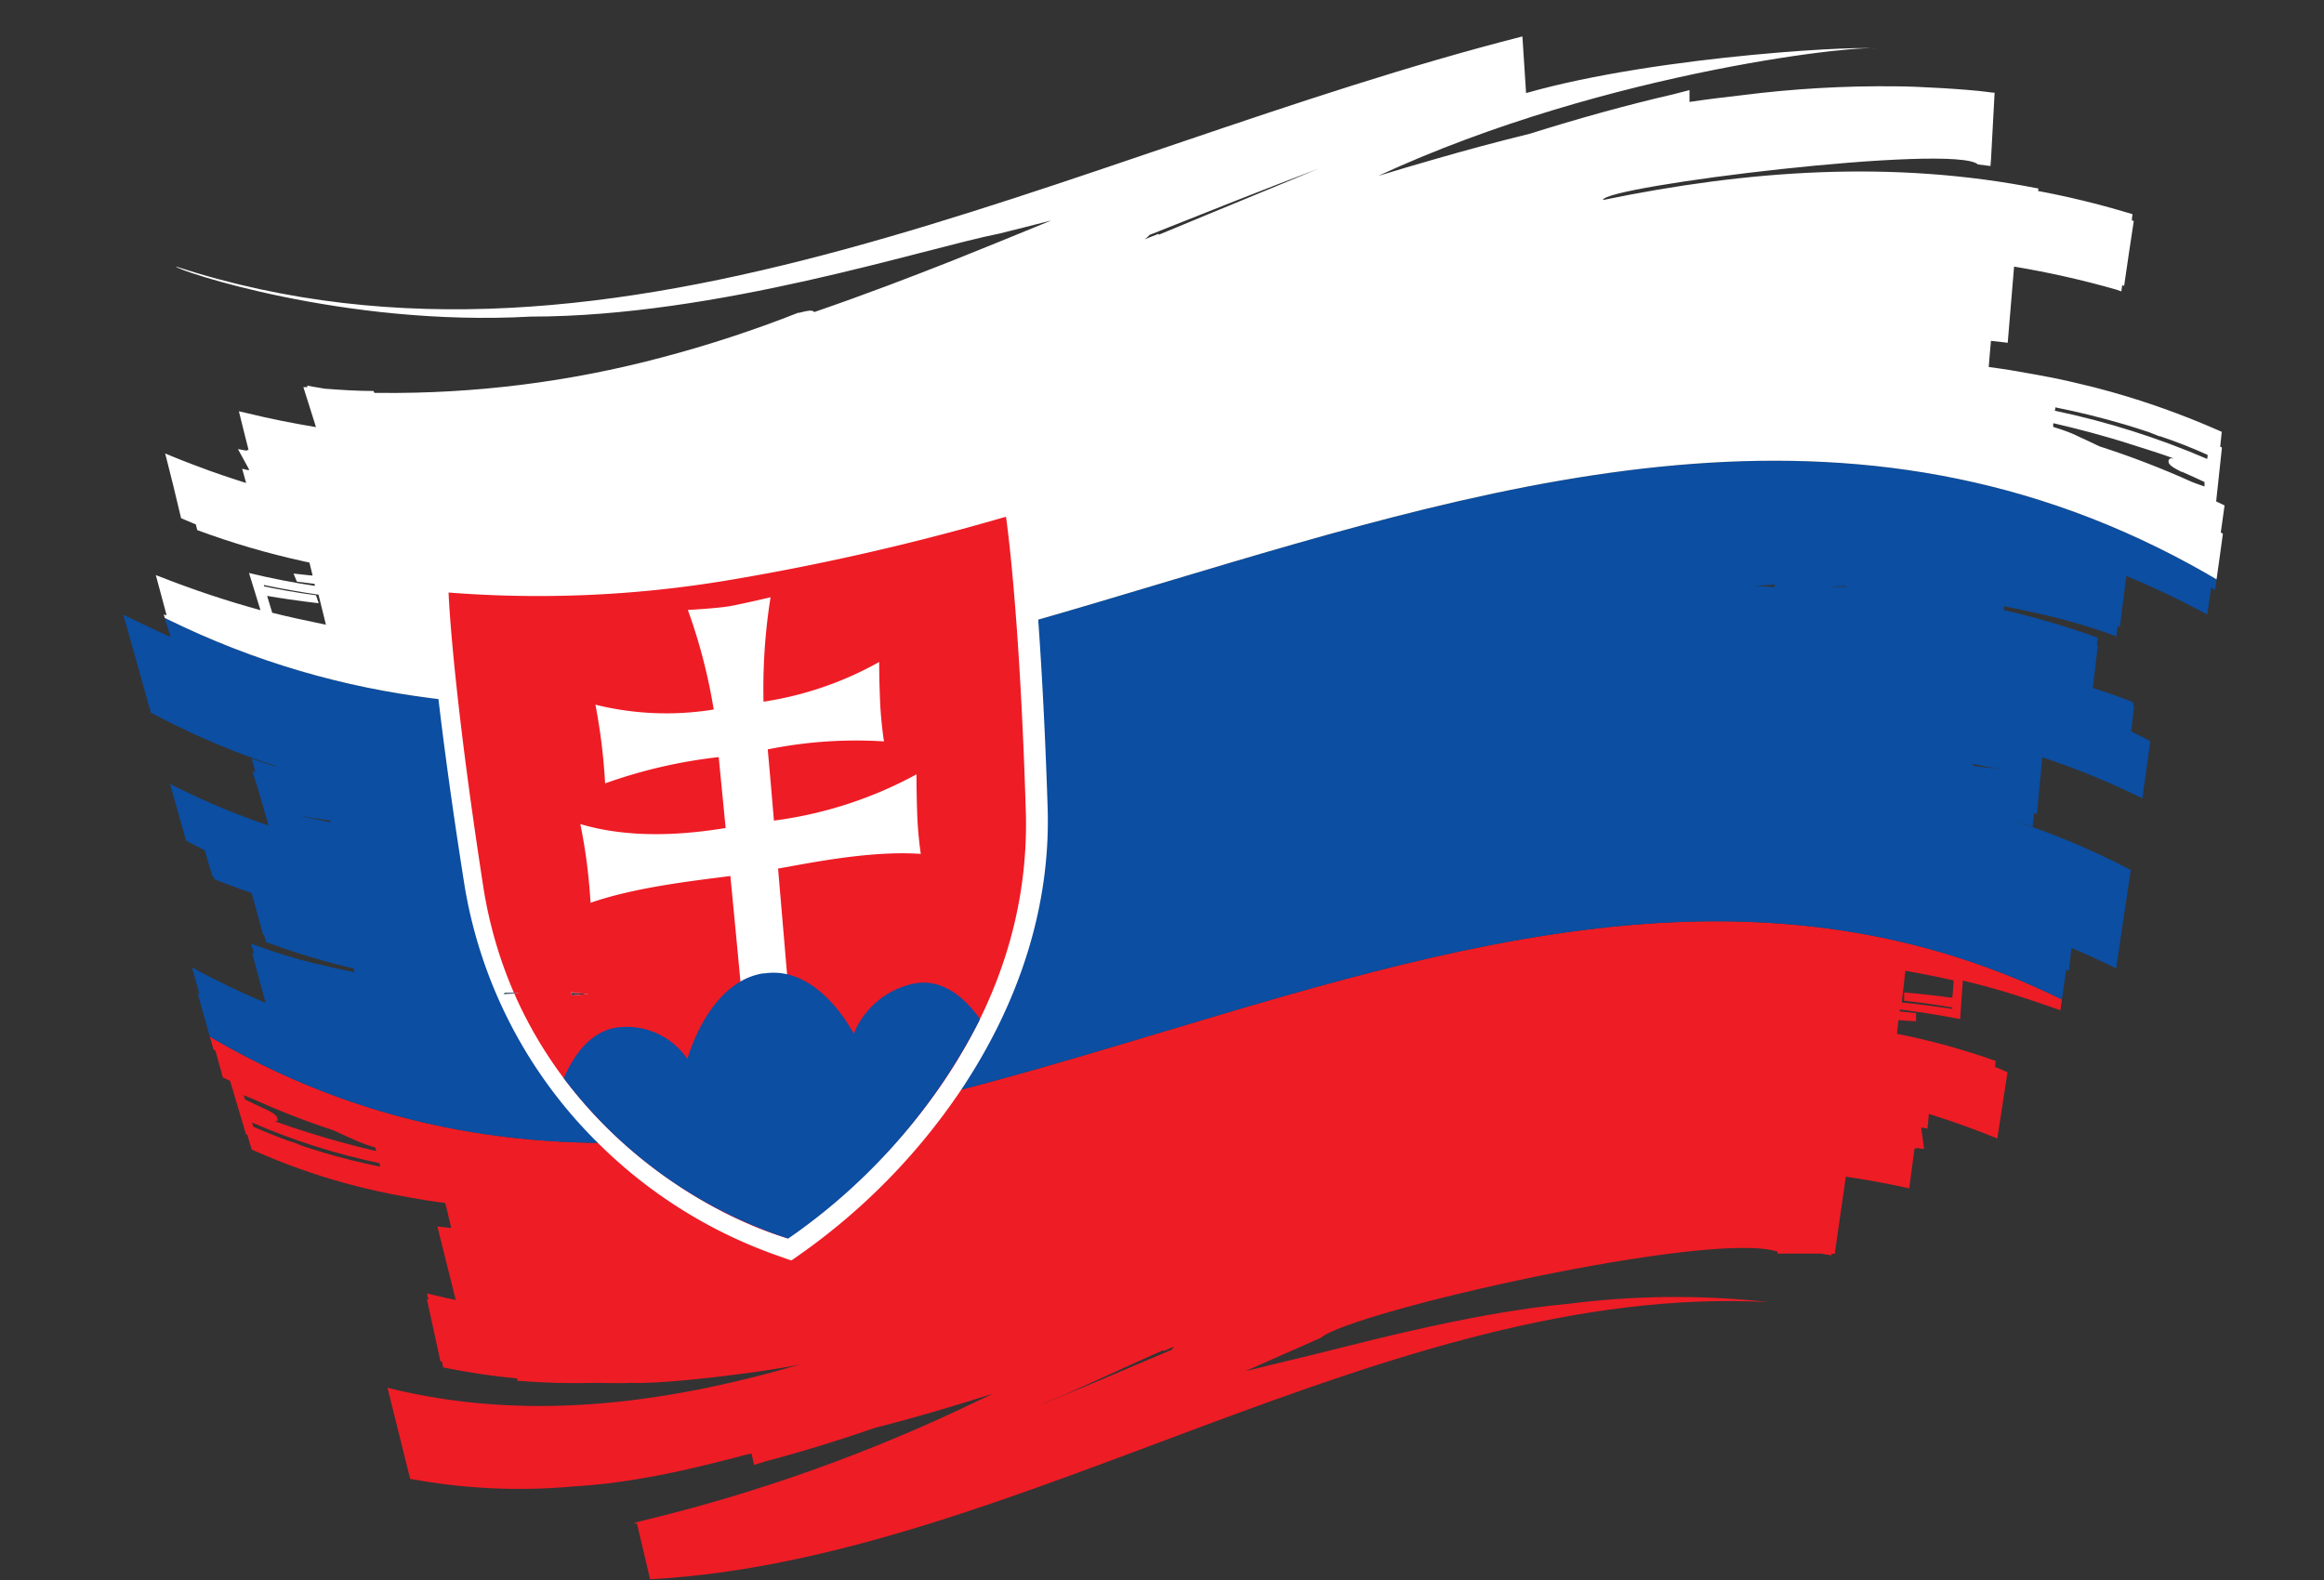 <svg xmlns="http://www.w3.org/2000/svg" xmlns:xlink="http://www.w3.org/1999/xlink" viewBox="0 0 241.16 164.02"><rect x="0" y="0" width="241.16" height="164.02" fill="#333333" stroke="none"/><defs><style>.cls-1{fill:none;}.cls-2{clip-path:url(#clip-path);}.cls-3{fill:#ee1c25;}.cls-4{fill:#0b4ea2;}.cls-5{fill:#fff;}</style><clipPath id="clip-path" transform="translate(12.79 3.78)"><path class="cls-1" d="M217.06,57.48c.28-2,.56-3.91.82-5.87l-.22-.12.33-2.37.06-.44-.58-.28-.29-.14.6-5.59-.18-.09c.05-.52.11-1,.16-1.54l-.59-.26a84.09,84.09,0,0,0-11-3.92c-1.06-.3-2.14-.57-3.21-.82l-1.11-.26c-1.23-.28-2.48-.52-3.72-.74-1.52-.28-3-.53-4.55-.73v0h0l.06-.78h0c.05-.64.11-1.29.17-1.93,1.1.11,1.74.2,1.74.2.23-2.64.44-5.28.66-7.91a95.75,95.75,0,0,1,10.54,2.37l.59.2.09-.64.2.07c.33-2.24.65-4.49,1-6.73l-.19-.06c0-.08,0-.14,0-.21l.06-.44-.61-.18a89.74,89.74,0,0,0-9.2-2.23l.06-.25c-15.13-3-30.19-1.91-45.2,1.19-.06-1.43,36.48-5.91,38.92-3.69l1.29.16.06-.75q.19-3.43.37-6.86s-.28,0-.76-.08c-2-.27-7.24-.58-9.44-.58a115.5,115.5,0,0,0-16,.92c-1.81.2-3.64.43-5.46.7,0-.41,0-.82,0-1.23l-.65.17c-.31.07-.61.16-.92.24-5,1.15-10,2.55-15,4.12-3.3.81-6.62,1.7-9.93,2.66-1.94.55-3.87,1.13-5.81,1.72,24-11.13,51.66-13.82,51.65-13.16,0-.49-22.4.59-36.3,4.56L145.19,0C98.12,12,51.54,38.9,5.45,23.88c0,.35,17.41,6.28,36.82,5.2,19.4,0,40.8-7.07,48.66-8.62,1.79-.44,3.61-.91,5.37-1.36l-.48.2q-5,2.06-9.65,3.92C82,24.87,77.06,26.77,71.7,28.61c-.19-.28-.82-.11-1.55.07l-.11,0a126.77,126.77,0,0,1-14.16,4.64A109.48,109.48,0,0,1,26.59,37l-.54,0c0-.07-.06-.13-.08-.2-1.7,0-3.4-.11-5.09-.24l-.39-.07-.78-.13-.61-.12a.75.75,0,0,0,0,.16l-.41,0L20,40.55c-2.24-.37-4.72-.85-7.37-1.5L12,38.91c.33,1.32.65,2.65,1,4a1,1,0,0,0-.24.08l-.86-.16L13.09,45l-.21,0-.54-.13c.13.49.27,1,.41,1.48-1.29-.41-3.15-1-5.53-1.92-.77-.29-1.54-.59-2.28-.9l-.59-.25Q5.21,46.61,6,50l.53.23,1,.42.15.59a82.46,82.46,0,0,0,11,3.23l.64.14.33,1.34h-.15l-1.83-.2c.11.28.23.56.35.84l1.84.23c0,.07,0,.14.05.21-2.29-.34-4.58-.78-6.86-1.34.4,1.29.8,2.57,1.19,3.86A102.25,102.25,0,0,1,3.88,56.1l-.5-.19c.37,1.39.75,2.78,1.12,4.17L4.2,60l.72,2.35q-2.19-1-4.38-2.07L0,60q1.44,5.1,2.86,10.18.25.15.51.27c1.39.73,2.74,1.39,4.07,2a77.19,77.19,0,0,0,8.35,3.26s0,0,0,.06l-.39-.12-1.53-.51-.55-.19c.09.32.18.64.28,1h0c0,.13.08.26.11.39l-.32-.09C14,78.08,14.53,80,15.08,81.9A76.11,76.11,0,0,1,5.8,78.06l-.94-.47,1.65,5.86.48.27,1.46.75c.27.89.53,1.78.79,2.67l.13.06a2.76,2.76,0,0,0,.08.27l.52.21c.29.12.57.23.86.33.85.33,1.67.62,2.49.89l1.2,4.37.1,0c.07.24.14.48.2.73.17.06.34.13.51.18a73.05,73.05,0,0,0,8.57,2.56v0l.09.38c-1.5-.3-2.73-.57-4-.88a55,55,0,0,1-6.23-1.9l-.48-.18c0,.21.11.41.17.62l.12.44-.2-.09,1.4,5.18c-2.38-1-4.76-2.13-7.13-3.4l-.51-.29c.26.94.53,1.87.79,2.8l-.2-.1q.82,2.93,1.64,5.83l.2.11.66,2.35c0,.15.08.29.12.44l.5.24.25.12q.81,2.77,1.64,5.52l.15.08.45,1.52.49.22a67.15,67.15,0,0,0,9.09,3.24,66.38,66.38,0,0,0,6.68,1.49c1.27.24,2.54.44,3.82.6h0c.06.25.13.5.19.75h0c.14.61.29,1.23.43,1.84-.9-.08-1.43-.15-1.43-.15.64,2.54,1.27,5.09,1.9,7.63-.84-.18-1.67-.36-2.48-.56l-.48-.12c0,.21.08.41.13.61l-.16,0,1.41,6.46.15,0a1.94,1.94,0,0,0,.05.2c0,.13.06.27.08.41l.48.09a70,70,0,0,0,7.21,1.05l0,.24a76.49,76.49,0,0,0,8.15.22c1.22,0,2.43.06,3.65,0,3.54.16,13.94-1.13,17.57-1.92-14.49,4.23-28.77,5.94-42.84,2.43.78,3.15,1.57,6.31,2.35,9.45a62,62,0,0,0,17.05.78c8.66-.48,17.68-3.38,18.38-3.4.08.39.17.78.26,1.17l.48-.15c.23-.06.46-.13.68-.21,3.8-1,7.6-2.17,11.43-3.5,4-1,8.13-2.24,12.21-3.53l-1.3.61a173,173,0,0,1-35.1,12.58l-.8.22s0,.05,0,.07l.25,0c.46,1.93.91,3.85,1.36,5.78,37.85-2,76.52-30.82,116-28.77a87.6,87.6,0,0,0-20.6.17c-11,1-23.54,4.63-29.53,6l-4.09,1,.38-.17,7.44-3.29c3.15-2.73,40.56-11.24,47.4-8.94,0,.07,0,.14,0,.2,1.39,0,2.78,0,4.18,0l.31,0,.61.1.49.08s0-.11,0-.16l.34,0c.39-2.67.76-5.33,1.15-8,1.86.27,3.91.63,6.12,1.11l.46.11.54-4.1a1.18,1.18,0,0,0,.25-.1l.75.11c-.09-.74-.2-1.49-.3-2.22l.17,0,.48.1.15-1.53c1.09.35,2.65.85,4.66,1.6.65.24,1.31.5,1.93.75l.51.21c.35-2.29.7-4.59,1.06-6.88l-.45-.2-.85-.36c0-.2.06-.41.08-.61a72.17,72.17,0,0,0-10.26-2.82c.06-.47.11-.93.16-1.4l.31,0,1.52.11c0-.29,0-.58,0-.86l-1.69-.17c0-.07,0-.14,0-.21,2.08.26,4.17.6,6.26,1,.09-1.32.19-2.64.28-4,4.25,1,7.42,2.15,9.65,2.92l.47.17c.2-1.41.41-2.81.61-4.22l.29.11c.08-.79.17-1.58.25-2.37q2.05.87,4.14,1.88c.16.09.34.17.5.25q.76-5.1,1.52-10.21l-.5-.26a78.66,78.66,0,0,0-12.07-5,.07.07,0,0,1,0,0l.37.11,1.5.48.53.18c0-.33.07-.66.11-1h0l0-.41.32.09c.19-2,.38-3.93.56-5.89a78.31,78.31,0,0,1,9.38,3.78l1,.47c.28-2,.55-3.94.83-5.92l-.49-.26-1.5-.76c.11-.9.22-1.81.31-2.71l-.13-.06c0-.09,0-.17,0-.27l-.57-.22-.92-.34c-.91-.33-1.8-.63-2.67-.91.18-1.49.36-3,.53-4.47l-.11,0,.09-.74-.55-.2a82.78,82.78,0,0,0-9.18-2.67v0c0-.13,0-.26,0-.39l.6.11c1.36.28,2.55.53,3.75.81s2.68.67,4.33,1.18c.76.23,1.57.5,2.47.83l.53.19c0-.21,0-.42.08-.63l.06-.45.21.09c.22-1.76.45-3.52.67-5.28,2.61,1.08,5.23,2.31,7.84,3.7l.56.3c.13-.94.27-1.88.4-2.81ZM12.62,110.33c0-.15-.09-.3-.14-.45.35.15.7.3,1.07.44a80.73,80.73,0,0,0,8.25,3.21c.88.41,1.75.81,2.63,1.19a13.9,13.9,0,0,0,1.45.52l.28.09.09.36-.77-.18c-1.82-.44-3.91-1-6.07-1.68-1.23-.38-2.47-.79-3.71-1.24.26,0,.37,0,.32-.24-.1-.42-.59-.68-1.23-1l-.13-.07-.05,0C14,111,13.29,110.65,12.62,110.33ZM13,111.5l.27.12-.26-.11Zm7.63,4.3c-.68-.2-1.37-.42-2.06-.65l-.92-.38-.08,0c-.37-.11-1.77-.63-3-1.15l-1.1-.47c0-.14-.07-.28-.12-.43a67.21,67.21,0,0,0,13.23,4.22l.09.37C24.66,116.9,22.64,116.41,20.59,115.8Zm-2.9-35c1.23.22,2.48.42,3.76.58a1.16,1.16,0,0,0,0,.18C20.25,81.32,19,81.06,17.69,80.77ZM15.46,59.82c-.17-.58-.35-1.16-.53-1.75,1.38.23,3.18.51,5.35.76L20,58c-2.05-.27-3.86-.6-5.4-.92a.57.57,0,0,1,0-.14q2.82.59,5.66,1c.26,1,.51,2.08.77,3.12C19,60.64,17.14,60.24,15.46,59.82Zm24,39.58.07-.07a.46.46,0,0,0,.07-.07h.12l1.45,0C40.63,99.34,40.07,99.38,39.5,99.4Zm7-.19h.3l-.28.06Zm1.16.23-1.05.08-.09-.26,1.85.13Zm61.06,36.92c-4.54,1.93-9.06,3.86-13.56,5.7l.54-.24,2.38-1c3.18-1.42,6.57-3,9.89-4.47a.43.43,0,0,1,0,.11c.45-.2.82-.36,1.14-.48A1.61,1.61,0,0,0,108.77,136.36ZM120.26,15.29c-2.59,1.06-5.27,2.17-8,3.3l-4.82,2s0-.07,0-.11l-.21.09-1.25.49a2.26,2.26,0,0,0,.52-.46c5.83-2.32,11.67-4.65,17.54-6.88ZM169.49,57l.31,0,1.56-.11c0,.09,0,.18,0,.27-.63-.05-1.25-.1-1.88-.13Zm1.59.19.3-.06v0Zm7.72-.15-.1.08h-.06l-1.6,0,1.85-.11Zm5.76,43.19c.13-1.09.25-2.16.37-3.25,1.8.31,3.46.65,5,1,0,.59-.08,1.19-.13,1.8-1-.13-2.16-.28-3.55-.42l-1.45-.13c0,.29,0,.57,0,.86,1.89.2,3.56.45,5,.7a.66.66,0,0,1,0,.14C188,100.67,186.3,100.44,184.56,100.27Zm11.29-24c-1.29-.21-2.59-.38-3.9-.52a1.28,1.28,0,0,0,0-.19C193.24,75.78,194.53,76,195.85,76.29Zm20.28-31.18-.31-.13.31.13ZM200.49,38.6s0-.07,0-.1c2.36.47,4.78,1.06,7.24,1.79.82.25,1.64.5,2.47.78l1.08.43.09,0a52.38,52.38,0,0,1,4.92,1.93c0,.14,0,.28-.05.42a83,83,0,0,0-15.8-5Zm14.2,7.65a91.3,91.3,0,0,0-9.61-3.7c-1-.47-1.91-.91-2.87-1.34-.29-.12-.67-.27-1.13-.42l-.81-.26c0-.13,0-.24,0-.37l.09,0c1.16.27,2.43.58,3.77.94s2.76.77,4.22,1.24,3,.93,4.45,1.47c-.33-.06-.52,0-.56.22-.08.45.55.75,1.33,1.16l.07,0c.78.34,1.55.69,2.33,1.06,0,.15,0,.3,0,.46C215.54,46.58,215.12,46.41,214.69,46.25Z"/></clipPath></defs><title>Asset 21tari</title><g id="Layer_2" data-name="Layer 2"><g id="Layer_1-2" data-name="Layer 1"><g class="cls-2"><path class="cls-3" d="M8.18,103.34c66.4,39.85,132.81-39.84,199.21,0q-5.23,23.3-10.48,46.6c-59.42-35.65-118.83,35.65-178.25,0Q13.43,126.65,8.18,103.34Z" transform="translate(12.79 3.78)"/><path class="cls-4" d="M-2.31,56.74c73.4,44,146.79-44,220.19,0q-5.24,23.31-10.49,46.6C141,63.5,74.58,143.19,8.18,103.34Q2.93,80-2.31,56.74Z" transform="translate(12.79 3.78)"/><path class="cls-5" d="M-12.79,10.14c80.38,48.23,160.77-48.23,241.16,0q-5.25,23.3-10.49,46.6c-73.4-44-146.79,44-220.19,0Q-7.54,33.45-12.79,10.14Z" transform="translate(12.79 3.78)"/><path id="_Path_" data-name="&lt;Path&gt;" class="cls-5" d="M93.57,47.19l-2,.58a251,251,0,0,1-29,6.64,120.4,120.4,0,0,1-29,1.27l-2-.21c0,.6.05,1.21.08,1.81,0,.4.44,9.86,3.78,30.94a48.67,48.67,0,0,0,13.81,26.61,49.77,49.77,0,0,0,19.23,11.91q.43.17.87.3l.8-.56a65.75,65.75,0,0,0,16.79-17.12c6.07-9.09,9.26-19,9-29.08C95.24,58.83,93.9,49.38,93.84,49l-.27-1.8Z" transform="translate(12.79 3.78)"/><path class="cls-3" d="M69,124.77C58,121.46,40.87,110,37.39,88.45c-3.28-21.2-3.64-30.73-3.63-30.73a119.41,119.41,0,0,0,28.92-1.26A251,251,0,0,0,91.6,49.85s1.43,9.48,2.07,31c.44,21.62-14.7,37-24.7,43.89Z" transform="translate(12.79 3.78)"/><path class="cls-5" d="M67.52,81.39a42.22,42.22,0,0,0,14.79-4.8s0,1.94.08,4.17.37,4.09.37,4.09c-5.08-.37-11.27.89-14.81,1.52l1,11.74c-1.61.28-3.22.53-4.83.76Q63.57,93,63,87.14c-3.54.47-9.74,1.12-14.51,2.78,0,0-.1-1.89-.38-4.09s-.68-4.08-.68-4.08c5.75,1.72,11.91.92,15.08.41l-.72-7.36A52,52,0,0,0,50,77.53s-.09-1.9-.36-4.09S49,69.36,49,69.36a30.55,30.55,0,0,0,12.27.5,57.24,57.24,0,0,0-2.68-10.33s3.09-.18,4.31-.39,4.27-.93,4.27-.93a60.38,60.38,0,0,0-.73,10.84,35.39,35.39,0,0,0,12-4.12s0,1.94.1,4.16.4,4.08.4,4.08A45.94,45.94,0,0,0,66.88,74q.33,3.69.64,7.37Z" transform="translate(12.79 3.78)"/><path class="cls-4" d="M66.44,97.24c-5.75.88-7.91,8.89-7.89,8.91a7.59,7.59,0,0,0-6.71-3.34c-3.13.1-5.05,2.81-6.13,5.32A47.81,47.81,0,0,0,69,124.77,61.55,61.55,0,0,0,88.91,102c-1.55-2.21-4-4.4-7.11-3.64a8.62,8.62,0,0,0-6,5.16s-3.6-7.18-9.33-6.26Z" transform="translate(12.79 3.78)"/></g></g></g></svg>